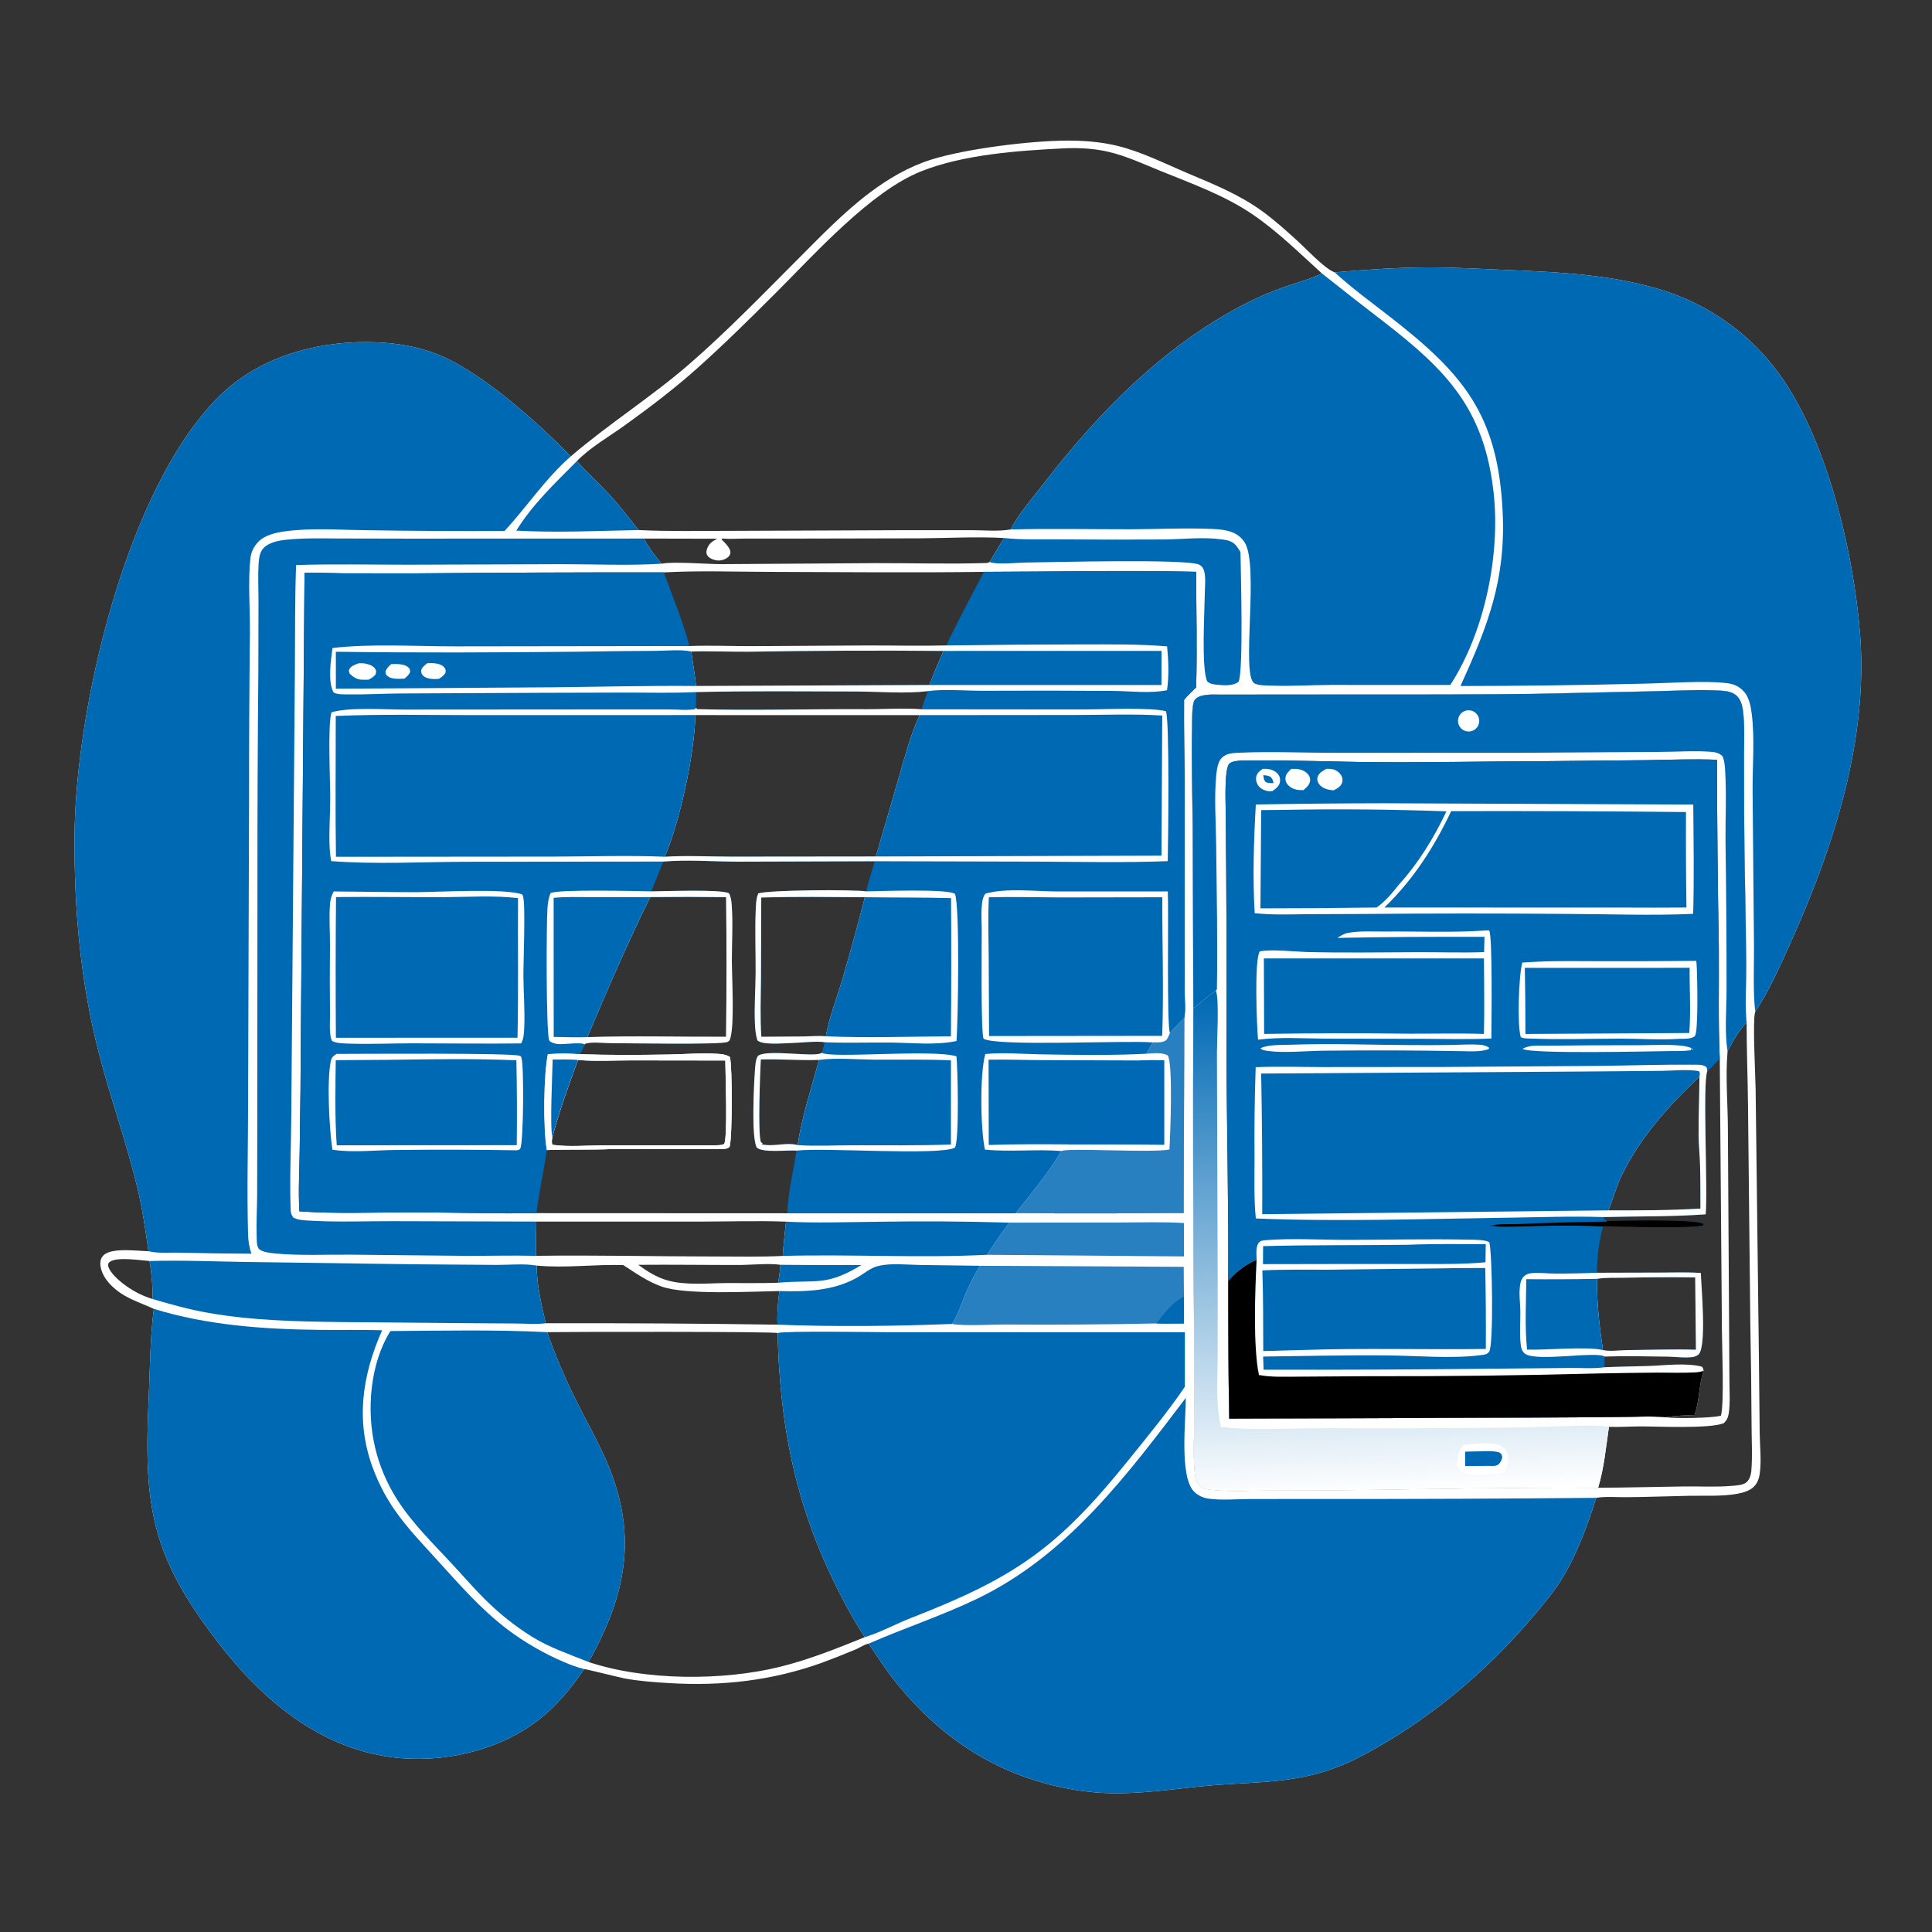 <?xml version="1.0" encoding="utf-8" ?>
<svg xmlns="http://www.w3.org/2000/svg" xmlns:xlink="http://www.w3.org/1999/xlink" width="1024" height="1024">
	<rect width="100%" height="100%" fill="#333333" stroke="none"/>
	<path fill="white" d="M302.575 241.859C322.689 224.591 345.177 210.455 365.251 193.045C385.361 175.605 403.99 156.297 422.79 137.47C434.927 125.315 447.022 112.661 460.762 102.285C470.705 94.776 481.547 88.394 493.479 84.63C511.791 78.853 545.952 74.61 565.259 74.525C574.158 74.485 583.238 75.147 591.911 77.222C604.961 80.346 617.498 86.774 629.844 91.973C643.507 97.726 656.997 103.203 669.075 111.993C675.529 116.69 681.609 122.146 687.507 127.515C692.387 131.958 701.132 141.416 706.57 143.991C706.844 144.121 707.124 144.237 707.4 144.361C723.901 142.934 740.384 141.755 756.959 141.72C770.886 141.691 784.824 142.525 798.736 143.091C827.093 144.244 856.763 145.657 883.884 154.719Q886.583 155.633 889.236 156.672Q891.889 157.711 894.491 158.873Q897.092 160.035 899.637 161.318Q902.181 162.601 904.662 164.001Q907.144 165.402 909.557 166.917Q911.97 168.432 914.31 170.059Q916.649 171.685 918.91 173.42Q921.171 175.154 923.348 176.992Q927.076 180.149 930.537 183.597Q933.998 187.044 937.17 190.759Q940.341 194.474 943.203 198.433Q946.065 202.391 948.599 206.568C970.234 241.696 982.479 294.631 985.814 335.375C990.441 391.898 971.828 449.269 948.805 500.188C943.876 511.089 937.072 526.392 930.371 536.083C930.302 536.317 930.229 536.55 930.165 536.787C928.9 541.509 930.411 570.211 930.521 577.461L932.241 718.376L932.673 759.671C932.767 766.709 933.672 774.223 932.681 781.189C932.217 784.45 930.9 787.43 928.015 789.226C925.171 790.996 921.542 791.711 918.249 792.131C910.585 793.109 902.635 792.664 894.921 792.808C883.882 793.014 872.887 793.469 861.836 793.541C856.75 793.573 851.03 793.065 846.023 793.886C841.265 808.936 835.88 823.774 827.536 837.269C823.277 844.158 817.886 850.449 812.675 856.632C787.295 886.747 755.709 912.998 720.696 931.215C711.129 936.192 701.654 939.524 691.086 941.71C675.103 945.017 658.891 944.879 642.703 946.246C623.269 947.887 603.846 951.332 584.289 950.282C572.237 949.635 559.612 947.141 548.093 943.485C516.947 933.599 492.111 914.206 472.364 888.49C468.09 882.924 464.427 876.903 460.372 871.176C460.23 871.202 460.085 871.218 459.945 871.254C457.826 871.795 455.515 873.384 453.457 874.259Q444.51 878.025 435.401 881.379C409.165 890.753 382.869 893.718 355.17 892.107C347.194 891.644 339.039 891.059 331.177 889.637C328.366 889.128 310.281 884.519 309.61 884.64C302.738 894.754 295.11 904.07 285.411 911.614C264.226 928.092 234.179 934.753 207.807 931.374C169.2 926.427 139.074 900.89 116.024 871.097C79.794 824.268 76.156 798.252 78.828 740.562C79.548 725.012 79.544 709.173 81.529 693.723C73.297 689.908 65.945 688.103 59.219 681.555C56.032 678.453 53.088 674.019 53.172 669.397C53.202 667.742 53.845 666.224 55.098 665.124C59.584 661.187 72.727 663.04 78.694 663.167C77.116 651.925 75.503 640.72 72.854 629.671C67.113 605.725 58.706 582.52 52.544 558.688C42.708 520.647 39.315 482.894 39.495 443.703C39.805 376.245 66.908 258.465 116.423 209.794C136.969 189.598 166.492 181.095 194.791 181.304C206.975 181.394 219.105 182.998 230.557 187.302C254.55 196.318 284.379 223.43 302.575 241.859ZM161.405 303.659L159.468 546.461Q159.37 577.735 158.846 609.005C158.714 619.991 158.055 631.058 158.666 642.032C178.223 643.44 198.385 642.548 218.031 642.569C240.138 642.593 262.228 643.359 284.336 643.002L417.246 643.059L538.326 643.011Q582.864 643.245 627.402 642.936L627.651 539.575C628.509 535.604 627.927 530.231 627.914 526.138L627.871 499.339L627.917 420.176C627.845 403.745 627.447 387.344 627.588 370.908C629.492 368.571 631.841 366.445 633.969 364.3C634.595 343.942 634.018 323.442 633.972 303.066C596.574 302.163 558.953 303.03 521.534 303.089C483.71 303.618 445.771 303.2 407.929 303.107C389.322 303.062 370.419 302.368 351.855 303.379Q285.147 303.295 218.441 303.911L181.917 303.862C175.091 303.798 168.224 303.427 161.405 303.659ZM290.342 558.711Q298.895 558.02 307.445 558.756C323.025 559.279 338.829 559.191 354.419 558.915C363.025 558.762 371.73 557.985 380.333 558.551C382.487 558.693 385.083 558.959 386.884 560.247C388.232 565.977 388.175 602.7 386.727 607.79C385.406 609.101 383.723 608.987 381.905 608.988Q381.263 608.988 380.621 608.976Q352.597 608.839 324.572 609.012C312.969 609.557 301.394 609.103 289.809 609.545C287.764 598.038 288.097 569.737 290.342 558.711ZM338.467 280.943C354.437 281.727 370.557 281.372 386.545 281.365L474.644 281.025L514.857 281.001C521.461 281.011 529.141 281.774 535.64 280.633C540.246 271.852 547.37 263.812 553.425 255.985C582.22 218.759 615.763 184.433 657.732 162.186Q668.981 156.212 681.004 152.007C687.281 149.83 693.913 148.105 699.912 145.258L700.624 144.914C688.895 134.26 677.252 122.775 664.162 113.816C649.193 103.572 631.773 97.357 615.069 90.589C605.953 86.895 597.159 82.739 587.528 80.474C579.864 78.671 571.631 78.256 563.785 78.639C539.784 79.812 510.475 81.882 488.132 90.844C461.451 101.548 432.31 134.135 411.653 154.779C397.979 168.444 384.155 182.132 369.742 195.022C357.549 205.929 344.146 216.112 330.849 225.653C322.714 231.49 312.729 237.198 305.747 244.399C311.264 250.543 317.399 256.059 322.982 262.126C328.46 268.077 333.454 274.596 338.467 280.943ZM847.027 788.541C862.265 788.486 877.502 788.036 892.739 787.843C901.048 787.737 909.53 788.254 917.802 787.547C920.207 787.341 924.074 787.225 925.854 785.468C927.284 784.057 928.016 781.965 928.196 780.006C928.912 772.2 928.394 763.802 928.371 755.94Q928.237 728.968 927.711 702L926.492 586.505C926.35 571.654 925.736 556.804 925.749 541.954C924.777 536.085 925.571 518.97 925.529 511.903C925.367 484.936 924.516 457.989 924.422 431.013L924.384 399.81C924.401 393.015 924.72 386.056 924.099 379.29C923.776 375.772 923.317 371.701 920.76 369.054C918.659 366.88 915.518 366.276 912.63 366.089C900.901 365.326 888.879 366.129 877.126 366.369L812.221 367.778Q771.513 368.173 730.802 368.082L646.61 368.15C642.947 368.119 635.52 367.62 633.144 371.08C631.592 373.34 631.846 383.308 631.782 386.467C631.419 404.27 632.022 422.14 632.149 439.951L632.497 534.292Q632.096 620.674 632.899 707.05L632.942 753.62C632.926 761.901 632.438 770.344 633.068 778.599C633.318 781.873 633.653 785.08 636.06 787.543C637.841 789.364 640.598 789.432 643.015 789.686C652.567 790.692 662.693 790.01 672.311 789.958Q696.051 790.013 719.789 789.716C762.148 789.161 804.674 788.22 847.027 788.541ZM311.836 880.849C341.624 890.872 383.206 890.968 413.65 883.388C429.063 879.55 443.678 873.661 458.371 867.727C451.333 857.002 445.363 845.541 439.916 833.94C420.45 792.486 413.236 752.096 412.159 706.546C410.587 705.7 301.706 705.868 289.976 706.068Q296.544 724.664 305.35 742.31C310.546 752.755 316.419 762.946 321.103 773.63C335.48 806.423 334.161 835.028 319.008 867.222C316.84 871.83 314.542 876.538 311.836 880.849ZM416.59 647.497C401.67 646.955 386.563 647.456 371.619 647.469L284.272 647.464Q284.047 656.541 284.042 665.621C315.518 665.158 347.04 665.97 378.524 665.958C390.604 665.953 402.821 666.266 414.883 665.674C415.203 659.625 416.002 653.529 416.59 647.497ZM341.234 285.448C344.02 290.308 346.998 294.62 350.766 298.773C356.988 297.511 374.75 299.021 382.32 299.011L464.413 298.469C483.734 298.445 503.202 299.019 522.499 298.423C523.32 298.398 523.775 298.287 524.488 297.89L532.134 285.148C517.535 284.373 502.596 285.186 487.957 285.32L417.331 285.472L394.375 285.457C390.575 285.465 386.507 285.801 382.735 285.426L382.402 285.838C384.019 287.557 387.532 290.631 387.104 293.26C386.913 294.43 386.072 295.281 385.088 295.868C382.797 297.233 380.555 297.409 378.063 296.563C376.763 296.122 375.424 295.396 374.762 294.135C374.075 292.826 374.54 291.177 375.152 289.928C376.241 287.706 378.05 286.606 380.189 285.535L341.234 285.448ZM412.406 679.884C413.012 676.7 413.411 673.611 413.636 670.378C407.593 669.46 398.105 670.46 391.656 670.469C373.871 670.493 356.071 670.222 338.289 670.382C343.149 673.93 348.049 677.022 353.892 678.671C363.517 681.387 375.407 680.089 385.339 680.046C394.337 680.007 403.417 680.209 412.406 679.884ZM379.591 607.016C381.14 606.967 382.492 607.027 383.895 606.27C385.705 601.723 384.498 569.58 384.426 562.086L334.852 562.021C325.499 562.02 315.646 562.632 306.348 561.797C301.299 575.328 296.563 588.664 292.779 602.616C292.566 604.07 292.197 605.394 292.854 606.779C301.502 608.039 312.203 606.994 321.071 607.063L379.591 607.016ZM330.346 670.513C315.102 670.045 299.743 672.237 284.449 670.784C284.519 681.289 286.892 691.195 289.274 701.357Q350.679 701.185 412.078 702.103C411.815 696.319 412.339 690.028 413.068 684.283C397.755 684.528 363.835 686.448 350.872 681.964C343.439 679.394 336.887 674.767 330.346 670.513ZM80.904 688.52C81.014 681.827 80.337 674.958 79.267 668.362C74.618 668.037 61.636 665.922 58.011 668.943C57.404 669.449 57.432 669.809 57.23 670.519C57.883 674.571 63.552 679.196 66.799 681.518Q68.403 682.676 70.097 683.699Q71.791 684.721 73.563 685.601Q75.335 686.481 77.173 687.212Q79.012 687.943 80.904 688.52Z"/>
	<path fill="#0069B4" d="M78.694 663.167C77.116 651.925 75.503 640.72 72.854 629.671C67.113 605.725 58.706 582.52 52.544 558.688C42.708 520.647 39.315 482.894 39.495 443.703C39.805 376.245 66.908 258.465 116.423 209.794C136.969 189.598 166.492 181.095 194.791 181.304C206.975 181.394 219.105 182.998 230.557 187.302C254.55 196.318 284.379 223.43 302.575 241.859C289.044 253.651 279.485 268.381 267.408 281.426Q230.474 281.619 193.544 281.006C179.481 280.869 165.02 279.717 151.044 281.62C146.41 282.252 140.529 283.546 137.152 286.942C134.425 289.683 133.122 292.441 132.692 296.268C131.396 307.806 132.553 323.032 132.463 334.922Q131.969 380.912 131.993 426.902L131.499 584.484C131.484 607.605 130.828 630.926 131.486 654.028C131.591 657.743 132.022 660.959 133.279 664.478Q114.064 664.409 94.855 663.934C89.914 663.822 83.411 664.395 78.694 663.167Z"/>
	<path fill="#0069B4" d="M707.4 144.361C723.901 142.934 740.384 141.755 756.959 141.72C770.886 141.691 784.824 142.525 798.736 143.091C827.093 144.244 856.763 145.657 883.884 154.719Q886.583 155.633 889.236 156.672Q891.889 157.711 894.491 158.873Q897.092 160.035 899.637 161.318Q902.181 162.601 904.662 164.001Q907.144 165.402 909.557 166.917Q911.97 168.432 914.31 170.059Q916.649 171.685 918.91 173.42Q921.171 175.154 923.348 176.992Q927.076 180.149 930.537 183.597Q933.998 187.044 937.17 190.759Q940.341 194.474 943.203 198.433Q946.065 202.391 948.599 206.568C970.234 241.696 982.479 294.631 985.814 335.375C990.441 391.898 971.828 449.269 948.805 500.188C943.876 511.089 937.072 526.392 930.371 536.083C929.028 527.381 929.734 511.101 929.646 501.746L928.909 419.089C928.837 405.69 930.116 391.446 928.438 378.178C927.927 374.137 926.991 369.304 924.088 366.288C921.764 363.875 919.166 362.585 915.861 362.153C903.73 360.566 883.296 362.16 870.298 362.371Q822.201 363.557 774.09 363.597C788.482 331.89 798.101 307.518 796.454 271.688C794.067 219.773 775.584 198.095 736.32 167.591C726.571 160.017 716.519 152.694 707.4 144.361Z"/>
	<path fill="#0069B4" d="M460.372 871.176C479.329 862.893 499.092 856.394 517.731 847.449C565.633 824.461 597.111 782.186 628.475 740.942C628.599 752.132 624.952 782.37 632.8 790.517C634.869 792.666 637.851 793.976 640.781 794.352C647.799 795.253 655.346 794.559 662.435 794.516L700.38 794.479Q773.204 794.565 846.023 793.886C841.265 808.936 835.88 823.774 827.536 837.269C823.277 844.158 817.886 850.449 812.675 856.632C787.295 886.747 755.709 912.998 720.696 931.215C711.129 936.192 701.654 939.524 691.086 941.71C675.103 945.017 658.891 944.879 642.703 946.246C623.269 947.887 603.846 951.332 584.289 950.282C572.237 949.635 559.612 947.141 548.093 943.485C516.947 933.599 492.111 914.206 472.364 888.49C468.09 882.924 464.427 876.903 460.372 871.176Z"/>
	<path fill="#0069B4" d="M81.529 693.723C109.82 702.436 139.547 704.507 169.001 704.861C180.172 704.995 191.373 704.71 202.537 705.063C191.736 729.464 188.248 753.961 198.104 779.355Q200.268 784.978 203.088 790.303Q205.909 795.628 209.345 800.577C215.849 809.901 223.822 818.166 231.452 826.565C243.295 839.6 254.781 852.83 268.86 863.552Q272.358 866.183 276.01 868.596Q279.662 871.009 283.454 873.195Q287.246 875.382 291.163 877.334Q295.081 879.286 299.11 880.997C302.548 882.485 305.977 883.725 309.61 884.64C302.738 894.754 295.11 904.07 285.411 911.614C264.226 928.092 234.179 934.753 207.807 931.374C169.2 926.427 139.074 900.89 116.024 871.097C79.794 824.268 76.156 798.252 78.828 740.562C79.548 725.012 79.544 709.173 81.529 693.723Z"/>
	<path fill="#0069B4" d="M521.534 303.089C558.953 303.03 596.574 302.163 633.972 303.066C634.018 323.442 634.595 343.942 633.969 364.3C631.841 366.445 629.492 368.571 627.588 370.908C627.447 387.344 627.845 403.745 627.917 420.176L627.871 499.339L627.914 526.138C627.927 530.231 628.509 535.604 627.651 539.575L627.402 642.936Q582.864 643.245 538.326 643.011L417.246 643.059C417.665 631.994 420.508 620.798 422.146 609.843C417.446 609.442 404.292 611.199 401.1 608.205C398.131 603.012 399.613 574.565 400.133 567.276C400.263 565.447 400.471 560.373 402.122 559.386C407.638 556.093 432.453 560.672 435.561 557.996L437.139 552.42C433.162 551.612 423.107 552.809 418.381 552.883C414.598 552.942 404.101 553.983 401.439 551.407C400.544 548.589 400.273 545.632 400.131 542.689C399.699 533.707 400.44 524.575 400.495 515.577C400.563 504.454 400.069 493.28 400.558 482.166C400.666 479.718 400.736 476.422 401.667 474.172C401.72 474.042 401.793 473.921 401.857 473.795L401.746 473.601C406.716 471.584 453.219 471.445 459.087 472.448C460.321 467.101 462.1 461.759 463.628 456.482L390.676 456.7C377.808 456.647 364.358 455.553 351.563 456.653L345.223 472.443C352.185 472.426 382.564 471.196 386.399 473.49C387.427 475.429 387.666 477.443 387.822 479.608C388.525 489.324 387.89 499.388 387.894 509.142C387.898 518.61 389.345 542.081 387.142 550.1C386.803 551.33 386.642 551.749 385.449 552.28C382.024 553.803 331.862 552.897 323.293 552.89C319.877 552.887 313.096 552.054 310.143 553.253L310.01 553.568C309.209 555.291 308.482 557.162 307.445 558.756Q298.895 558.02 290.342 558.711C288.097 569.737 287.764 598.038 289.809 609.545C288.256 620.727 285.671 631.791 284.336 643.002C262.228 643.359 240.138 642.593 218.031 642.569C198.385 642.548 178.223 643.44 158.666 642.032C158.055 631.058 158.714 619.991 158.846 609.005Q159.37 577.735 159.468 546.461L161.405 303.659C168.224 303.427 175.091 303.798 181.917 303.862L218.441 303.911Q285.147 303.295 351.855 303.379C356.573 316.421 361.872 328.956 365.408 342.412C376.519 342.036 387.756 342.483 398.884 342.47L460.344 342.121C474.078 342.097 487.859 342.443 501.586 342.104C507.784 328.882 514.711 315.995 521.534 303.089ZM368.789 375.084L369.503 375.873C399.344 376.661 429.366 375.717 459.232 375.893C468.783 375.95 478.947 375.145 488.416 375.948L573.619 376.025C583.676 376.023 610.261 374.802 617.94 376.979C619.973 380.27 619.157 448.247 618.925 456.432C596.347 457.299 573.832 456.822 551.25 456.687L463.628 456.482C462.1 461.759 460.321 467.101 459.087 472.448C453.219 471.445 406.716 471.584 401.746 473.601L401.857 473.795C401.793 473.921 401.72 474.042 401.667 474.172C400.736 476.422 400.666 479.718 400.558 482.166C400.069 493.28 400.563 504.454 400.495 515.577C400.44 524.575 399.699 533.707 400.131 542.689C400.273 545.632 400.544 548.589 401.439 551.407C404.101 553.983 414.598 552.942 418.381 552.883C423.107 552.809 433.162 551.612 437.139 552.42L435.561 557.996C432.453 560.672 407.638 556.093 402.122 559.386C400.471 560.373 400.263 565.447 400.133 567.276C399.613 574.565 398.131 603.012 401.1 608.205C404.292 611.199 417.446 609.442 422.146 609.843C420.508 620.798 417.665 631.994 417.246 643.059L538.326 643.011Q582.864 643.245 627.402 642.936L627.651 539.575C628.509 535.604 627.927 530.231 627.914 526.138L627.871 499.339L627.917 420.176C627.845 403.745 627.447 387.344 627.588 370.908C629.492 368.571 631.841 366.445 633.969 364.3C634.595 343.942 634.018 323.442 633.972 303.066C596.574 302.163 558.953 303.03 521.534 303.089C514.711 315.995 507.784 328.882 501.586 342.104Q537.518 341.593 573.454 341.547C588.427 341.558 603.663 341.335 618.595 342.581C619.363 350.343 619.615 358.075 618.561 365.827C609.706 367.681 599.104 366.275 590.009 366.2Q555.382 365.954 520.755 366.133C512.486 366.152 499.791 365.135 491.979 366.297C479.357 367.818 466.235 366.53 453.541 366.507C425.357 366.455 397.107 366.146 368.933 366.821C368.92 369.549 369.042 372.373 368.789 375.084ZM352.337 454.096C363.938 453.356 376.061 454.035 387.708 454.032L464.253 453.953L476.641 411.249C479.757 400.554 482.715 389.122 487.464 379.03L368.577 379C368.02 399.977 360.484 435.055 352.337 454.096ZM492.619 363.058C494.859 356.939 497.515 350.985 500.098 345.006Q448.47 344.552 396.848 345.426C386.701 345.499 376.504 345.006 366.366 345.304C367.249 351.386 368.26 357.484 368.946 363.59L492.619 363.058ZM311.342 549.699C335.84 548.897 360.3 549.604 384.802 549.495Q385.307 512.506 384.834 475.516Q364.72 475.268 344.606 475.481C332.644 499.875 321.856 524.651 311.342 549.699Z"/>
	<path fill="#0069B4" d="M521.534 303.089C558.953 303.03 596.574 302.163 633.972 303.066C634.018 323.442 634.595 343.942 633.969 364.3C631.841 366.445 629.492 368.571 627.588 370.908C627.447 387.344 627.845 403.745 627.917 420.176L627.871 499.339L627.914 526.138C627.927 530.231 628.509 535.604 627.651 539.575L627.402 642.936Q582.864 643.245 538.326 643.011L417.246 643.059C417.665 631.994 420.508 620.798 422.146 609.843C417.446 609.442 404.292 611.199 401.1 608.205C398.131 603.012 399.613 574.565 400.133 567.276C400.263 565.447 400.471 560.373 402.122 559.386C407.638 556.093 432.453 560.672 435.561 557.996L437.139 552.42C433.162 551.612 423.107 552.809 418.381 552.883C414.598 552.942 404.101 553.983 401.439 551.407C400.544 548.589 400.273 545.632 400.131 542.689C399.699 533.707 400.44 524.575 400.495 515.577C400.563 504.454 400.069 493.28 400.558 482.166C400.666 479.718 400.736 476.422 401.667 474.172C401.72 474.042 401.793 473.921 401.857 473.795L401.746 473.601C406.716 471.584 453.219 471.445 459.087 472.448C460.321 467.101 462.1 461.759 463.628 456.482L551.25 456.687C573.832 456.822 596.347 457.299 618.925 456.432C619.157 448.247 619.973 380.27 617.94 376.979C610.261 374.802 583.676 376.023 573.619 376.025L488.416 375.948C489.488 372.695 490.45 369.371 491.979 366.297C499.791 365.135 512.486 366.152 520.755 366.133Q555.382 365.954 590.009 366.2C599.104 366.275 609.706 367.681 618.561 365.827C619.615 358.075 619.363 350.343 618.595 342.581C603.663 341.335 588.427 341.558 573.454 341.547Q537.518 341.593 501.586 342.104C507.784 328.882 514.711 315.995 521.534 303.089ZM403.526 549.506L425.643 549.355C429.579 549.298 433.8 548.888 437.711 549.262C439.563 539.047 443.467 529.156 446.436 519.224Q452.792 497.49 458.409 475.554C440.106 475.454 421.778 475.168 403.48 475.718L403.329 518.521C403.244 528.816 402.83 539.229 403.526 549.506ZM422.777 606.937C425.021 591.779 430.129 576.559 434.122 561.766C423.829 562.156 413.554 561.209 403.247 561.532C402.904 567.827 401.572 601.292 403.315 605.422L404.211 605.907L403.745 606.496C409.905 608.011 416.694 605.23 422.777 606.937Z"/>
	<path fill="white" d="M459.087 472.448C465.825 472.363 502.495 470.95 506.164 473.807C508.787 480.562 507.773 541.499 506.971 551.768C495.551 554.13 483.324 552.663 471.732 552.573C460.237 552.484 448.616 552.864 437.139 552.42C433.162 551.612 423.107 552.809 418.381 552.883C414.598 552.942 404.101 553.983 401.439 551.407C400.544 548.589 400.273 545.632 400.131 542.689C399.699 533.707 400.44 524.575 400.495 515.577C400.563 504.454 400.069 493.28 400.558 482.166C400.666 479.718 400.736 476.422 401.667 474.172C401.72 474.042 401.793 473.921 401.857 473.795L401.746 473.601C406.716 471.584 453.219 471.445 459.087 472.448ZM403.526 549.506L425.643 549.355C429.579 549.298 433.8 548.888 437.711 549.262C439.563 539.047 443.467 529.156 446.436 519.224Q452.792 497.49 458.409 475.554C440.106 475.454 421.778 475.168 403.48 475.718L403.329 518.521C403.244 528.816 402.83 539.229 403.526 549.506Z"/>
	<path fill="#0069B4" d="M458.409 475.554C473.638 475.767 488.838 475.623 504.067 476.02Q504.339 512.647 504.003 549.274C481.997 549.387 459.674 550.204 437.711 549.262C439.563 539.047 443.467 529.156 446.436 519.224Q452.792 497.49 458.409 475.554Z"/>
	<path fill="white" d="M627.651 539.575L627.402 642.936Q582.864 643.245 538.326 643.011C546.719 632.366 555.63 621.723 562.585 610.061C549.135 608.989 535.499 610.654 522.035 609.319C519.69 598.457 519.263 569.258 522.235 558.653C531.625 557.725 541.553 558.64 550.999 558.807C569.802 559.138 588.814 559.462 607.592 558.512L611.003 552.494C612.626 552.431 614.693 552.549 616.258 552.149C617.619 551.801 618.393 551.181 619.016 549.92C619.164 549.62 619.276 549.303 619.411 548.997L620.081 547.505C622.405 544.706 625.094 542.165 627.651 539.575Z"/>
	<path fill="#0069B4" fill-opacity="0.843" d="M627.651 539.575L627.402 642.936Q582.864 643.245 538.326 643.011C546.719 632.366 555.63 621.723 562.585 610.061C566.237 608.243 609.446 611.149 619.828 609.279C620.289 601.552 621.781 563.712 618.948 559.406C615.604 557.578 611.261 558.333 607.592 558.512L611.003 552.494C612.626 552.431 614.693 552.549 616.258 552.149C617.619 551.801 618.393 551.181 619.016 549.92C619.164 549.62 619.276 549.303 619.411 548.997L620.081 547.505C622.405 544.706 625.094 542.165 627.651 539.575Z"/>
	<path fill="#0069B4" d="M523.966 561.666C533.491 561.466 543.059 561.855 552.589 561.89L604.064 562.07C608.39 561.876 612.679 561.886 617.008 561.967L617.018 606.713Q591.606 606.47 566.192 606.54C552.178 606.463 538.052 606.356 524.05 606.86L523.966 561.666Z"/>
	<path fill="#0069B4" fill-opacity="0.843" d="M604.064 562.07C608.39 561.876 612.679 561.886 617.008 561.967L617.018 606.713Q591.606 606.47 566.192 606.54C569.665 601.256 574.44 596.637 578.557 591.833L604.064 562.07Z"/>
	<path fill="white" d="M611.003 552.494C595.774 551.344 529.079 554.754 521.34 550.585C519.794 547.607 520.362 498.938 520.34 492.128C520.326 487.91 519.372 476.608 522.367 473.599C533.528 470.558 548.577 472.453 560.273 472.492L618.959 472.474C619.466 482.716 618.333 543.378 620.081 547.505L619.411 548.997C619.276 549.303 619.164 549.62 619.016 549.92C618.393 551.181 617.619 551.801 616.258 552.149C614.693 552.549 612.626 552.431 611.003 552.494Z"/>
	<path fill="#0069B4" d="M524.12 475.571C536.896 475.258 549.669 475.618 562.446 475.663L616.05 475.57C615.958 500.018 616.869 524.597 615.987 549.02L524.222 549.116L524.028 507.417C523.958 496.784 523.577 486.198 524.12 475.571Z"/>
	<path fill="white" d="M422.146 609.843C417.446 609.442 404.292 611.199 401.1 608.205C398.131 603.012 399.613 574.565 400.133 567.276C400.263 565.447 400.471 560.373 402.122 559.386C407.638 556.093 432.453 560.672 435.561 557.996C440.761 561.152 493.435 555.976 506.954 559.853C507.596 565.553 508.489 604.996 506.104 608.301C497.44 612.627 437.306 608.117 422.146 609.843ZM422.777 606.937C425.021 591.779 430.129 576.559 434.122 561.766C423.829 562.156 413.554 561.209 403.247 561.532C402.904 567.827 401.572 601.292 403.315 605.422L404.211 605.907L403.745 606.496C409.905 608.011 416.694 605.23 422.777 606.937Z"/>
	<path fill="#0069B4" d="M434.122 561.766C443.472 560.555 453.881 561.559 463.366 561.642C476.929 561.76 490.465 561.359 504.02 562.022L504.003 606.619C486.723 607.219 469.428 607.022 452.14 607.017C442.472 607.014 432.403 607.593 422.777 606.937C425.021 591.779 430.129 576.559 434.122 561.766Z"/>
	<path fill="white" d="M175.567 456.415C174.954 453.302 174.718 450.161 174.633 446.994C174.422 439.108 175.009 431.19 175.032 423.298C175.058 414.584 173.617 384.052 175.691 377.557C184.953 374.704 204.009 376.1 214.241 376.088L324.887 376.013L354.737 376.013C359.101 376.014 364.258 376.616 368.494 375.851L368.789 375.084L369.503 375.873C399.344 376.661 429.366 375.717 459.232 375.893C468.783 375.95 478.947 375.145 488.416 375.948L573.619 376.025C583.676 376.023 610.261 374.802 617.94 376.979C619.973 380.27 619.157 448.247 618.925 456.432C596.347 457.299 573.832 456.822 551.25 456.687L463.628 456.482L390.676 456.7C377.808 456.647 364.358 455.553 351.563 456.653L246.549 456.747C223.073 456.865 198.958 458.19 175.567 456.415ZM352.337 454.096C363.938 453.356 376.061 454.035 387.708 454.032L464.253 453.953L476.641 411.249C479.757 400.554 482.715 389.122 487.464 379.03L368.577 379C368.02 399.977 360.484 435.055 352.337 454.096Z"/>
	<path fill="#0069B4" d="M177.949 379.478C202.102 378.442 226.34 379.019 250.512 379.027L368.577 379C368.02 399.977 360.484 435.055 352.337 454.096C332.722 453.255 312.767 453.991 293.127 454.021L178.063 454.123C177.682 429.26 177.981 404.346 177.949 379.478Z"/>
	<path fill="#0069B4" d="M487.464 379.03L570.076 378.958C585.305 378.948 600.821 378.299 616.014 379.248L615.607 453.51L464.253 453.953L476.641 411.249C479.757 400.554 482.715 389.122 487.464 379.03Z"/>
	<path fill="white" d="M501.586 342.104Q537.518 341.593 573.454 341.547C588.427 341.558 603.663 341.335 618.595 342.581C619.363 350.343 619.615 358.075 618.561 365.827C609.706 367.681 599.104 366.275 590.009 366.2Q555.382 365.954 520.755 366.133C512.486 366.152 499.791 365.135 491.979 366.297C479.357 367.818 466.235 366.53 453.541 366.507C425.357 366.455 397.107 366.146 368.933 366.821C356.9 367.386 344.818 367.112 332.776 367.075L287.486 367.199L212.383 367.554C203.168 367.61 193.902 368.173 184.701 368.041C182.484 368.01 178.617 368.215 176.793 366.999C173.634 361.383 175.393 349.761 176.249 343.451C196.983 341.045 220.285 342.61 241.317 342.582L365.408 342.412C376.519 342.036 387.756 342.483 398.884 342.47L460.344 342.121C474.078 342.097 487.859 342.443 501.586 342.104ZM368.946 363.59L492.619 363.058C494.859 356.939 497.515 350.985 500.098 345.006Q448.47 344.552 396.848 345.426C386.701 345.499 376.504 345.006 366.366 345.304C367.249 351.386 368.26 357.484 368.946 363.59Z"/>
	<path fill="#0069B4" d="M178.007 345.442C220.684 346.042 263.563 345.843 306.246 345.418Q327.054 345.067 347.864 344.957C353.638 344.918 360.759 344.132 366.366 345.304C367.249 351.386 368.26 357.484 368.946 363.59C343.738 363.341 318.426 364.017 293.212 364.277L178.02 365.026L178.007 345.442Z"/>
	<path fill="white" d="M190.035 351.563C190.695 351.536 191.344 351.511 192.005 351.537C194.133 351.621 197.514 352.462 198.782 354.378C199.612 355.632 199.398 356.052 199.087 357.411C198.031 358.799 196.89 359.413 195.375 360.243C194.082 360.272 192.771 360.314 191.479 360.24C189.053 360.102 186.862 358.633 185.253 356.913C185.068 356.189 184.754 355.663 185.054 354.933C185.855 352.981 188.234 352.266 190.035 351.563Z"/>
	<path fill="white" d="M226.475 351.504C229.172 351.388 233.275 351.359 235.311 353.564C236.329 354.666 236.217 355.088 236.154 356.482C235.324 358.092 234.147 358.781 232.672 359.774C232.449 359.801 232.226 359.836 232.002 359.855C229.812 360.043 225.866 359.866 224.239 358.097C223.23 356.999 223.279 356.537 223.25 355.138C223.939 353.442 225.08 352.637 226.475 351.504Z"/>
	<path fill="white" d="M207.305 351.991C209.887 351.897 214.287 351.748 216.371 353.69C217.372 354.622 217.325 354.991 217.351 356.256C216.621 357.81 215.658 358.602 214.356 359.692C211.905 359.806 207.729 360.09 205.627 358.515C204.465 357.645 204.472 357.286 204.309 355.952C204.92 354.176 205.964 353.266 207.305 351.991Z"/>
	<path fill="#0069B4" d="M500.098 345.006L615.632 345L615.597 363.068L492.619 363.058C494.859 356.939 497.515 350.985 500.098 345.006Z"/>
	<path fill="white" d="M345.223 472.443C352.185 472.426 382.564 471.196 386.399 473.49C387.427 475.429 387.666 477.443 387.822 479.608C388.525 489.324 387.89 499.388 387.894 509.142C387.898 518.61 389.345 542.081 387.142 550.1C386.803 551.33 386.642 551.749 385.449 552.28C382.024 553.803 331.862 552.897 323.293 552.89C319.877 552.887 313.096 552.054 310.143 553.253L310.01 553.568C307.127 552.102 299.119 553.817 295.403 553.326C293.861 553.123 292.02 552.635 291.02 551.368C289.406 545.249 289.578 489.885 290.162 481.439C290.35 478.725 290.704 475.907 291.822 473.41C294.908 471.229 338.149 472.319 345.223 472.443ZM311.342 549.699C335.84 548.897 360.3 549.604 384.802 549.495Q385.307 512.506 384.834 475.516Q364.72 475.268 344.606 475.481C332.644 499.875 321.856 524.651 311.342 549.699Z"/>
	<path fill="#0069B4" d="M293.443 475.879C299.828 475.225 306.424 475.501 312.842 475.493L344.606 475.481C332.644 499.875 321.856 524.651 311.342 549.699C305.419 549.923 299.405 549.66 293.475 549.589L293.443 475.879Z"/>
	<path fill="white" d="M176.886 472.481C191.405 472.585 205.925 472.891 220.444 472.872C232.388 472.855 267.444 470.72 276.762 474.06C277.038 474.562 277.083 474.593 277.266 475.236C278.617 479.995 277.372 509.868 277.419 517.292C277.476 526.388 278.287 535.695 277.858 544.763C277.722 547.65 277.625 550.438 276.239 553.032C256.979 553.267 237.68 552.982 218.416 552.98C207.372 552.979 196.182 553.526 185.156 553.138C182.656 553.05 178.601 553.032 176.364 551.927C175.73 551.614 175.609 550.881 175.447 550.24C174.468 546.363 174.962 541.322 174.906 537.266Q174.704 519.003 174.897 500.74C174.922 493.534 174.323 486.08 174.94 478.922C175.154 476.437 175.701 474.668 176.886 472.481Z"/>
	<path fill="#0069B4" d="M178.096 475.467C197.134 475.243 216.157 475.567 235.192 475.505C248.146 475.463 261.687 474.498 274.562 476.026C274.419 500.698 274.82 525.33 274.296 550.004L178.028 550.035Q177.761 512.75 178.096 475.467Z"/>
	<path fill="white" d="M178.344 558.597C189.391 558.585 272.126 557.98 275.488 559.605C276.24 559.968 276.065 559.796 276.363 560.6C277.806 564.485 277.477 605.434 275.785 608.651C275.341 609.495 274.977 609.39 274.125 609.686Q241.833 609.143 209.539 609.524C198.544 609.604 187.065 611.042 176.177 609.358C174.52 598.418 173.168 572.988 175.301 562.558C175.73 560.456 176.592 559.729 178.344 558.597Z"/>
	<path fill="#0069B4" d="M205.281 561.74C228.048 561.419 250.943 561.002 273.694 561.973Q274.178 584.474 273.89 606.979L247.25 606.988L178.471 607.03C177.444 591.986 177.779 576.979 177.951 561.912L205.281 561.74Z"/>
	<path fill="white" d="M632.497 534.292L632.149 439.951C632.022 422.14 631.419 404.27 631.782 386.467C631.846 383.308 631.592 373.34 633.144 371.08C635.52 367.62 642.947 368.119 646.61 368.15L730.802 368.082Q771.513 368.173 812.221 367.778L877.126 366.369C888.879 366.129 900.901 365.326 912.63 366.089C915.518 366.276 918.659 366.88 920.76 369.054C923.317 371.701 923.776 375.772 924.099 379.29C924.72 386.056 924.401 393.015 924.384 399.81L924.422 431.013C924.516 457.989 925.367 484.936 925.529 511.903C925.571 518.97 924.777 536.085 925.749 541.954C921.404 546.387 918.615 551.72 915.656 557.114L915.613 557.576C914.476 571.124 915.81 585.329 915.823 598.955L916.483 706.892L916.631 732.489C916.672 737.954 917.076 743.817 916.257 749.219C915.935 751.342 915.177 752.828 913.663 754.322C906.142 757.366 878.497 755.996 869.457 756.024C863.916 756.041 858.297 756.444 852.773 756.27C851.236 766.742 850.145 778.456 847.027 788.541C804.674 788.22 762.148 789.161 719.789 789.716Q696.051 790.013 672.311 789.958C662.693 790.01 652.567 790.692 643.015 789.686C640.598 789.432 637.841 789.364 636.06 787.543C633.653 785.08 633.318 781.873 633.068 778.599C632.438 770.344 632.926 761.901 632.942 753.62L632.899 707.05Q632.096 620.672 632.497 534.292ZM651.496 751.945L809.997 751.368L857.513 751.097C865.847 751.042 874.743 750.402 883.006 751.176C887.532 751.963 907.839 751.651 912.129 750.317C913.952 744.006 912.678 713.433 912.652 705.129L911.51 561.106C910.608 541.328 911.192 521.506 911.012 501.713Q910.115 452.207 910.031 402.694C897.626 402.163 885.158 402.71 872.744 402.9L815.819 403.468C787.282 403.531 758.709 404.155 730.181 403.968C707.799 403.822 685.255 402.807 662.895 403.105C659.963 403.144 653.961 402.767 651.655 404.688C648.884 406.995 649.585 425.627 649.666 429.922Q650.277 495.409 650.078 560.898C650.238 600.228 651.243 639.625 650.959 678.95Q650.884 715.45 651.496 751.945Z"/>
	<path fill="#0069B4" d="M632.497 534.292L632.149 439.951C632.022 422.14 631.419 404.27 631.782 386.467C631.846 383.308 631.592 373.34 633.144 371.08C635.52 367.62 642.947 368.119 646.61 368.15L730.802 368.082Q771.513 368.173 812.221 367.778L877.126 366.369C888.879 366.129 900.901 365.326 912.63 366.089C915.518 366.276 918.659 366.88 920.76 369.054C923.317 371.701 923.776 375.772 924.099 379.29C924.72 386.056 924.401 393.015 924.384 399.81L924.422 431.013C924.516 457.989 925.367 484.936 925.529 511.903C925.571 518.97 924.777 536.085 925.749 541.954C921.404 546.387 918.615 551.72 915.656 557.114C913.971 546.935 915.108 535.123 915.1 524.763Q915.136 485.504 914.558 446.249C914.465 433.773 915.113 421.183 914.382 408.73C914.227 406.073 914.072 403.27 912.966 400.818C911.17 399.088 909.34 398.691 906.888 398.477C898.873 397.777 887.782 398.518 879.464 398.525L810.669 398.963L707.298 399.01C690.719 399.005 673.913 398.227 657.363 398.941C653.991 399.087 650.411 399.052 647.75 401.481C645.551 403.488 644.971 407.687 644.679 410.521C643.449 422.464 644.463 435.347 644.584 447.378C644.841 472.969 645.438 498.662 644.984 524.248L644.48 525.103C640.083 527.669 636.789 531.606 632.497 534.292Z"/>
	<path fill="white" d="M776.597 376.762Q776.776 376.701 776.959 376.653Q777.141 376.605 777.327 376.569Q777.512 376.533 777.7 376.509Q777.888 376.486 778.076 376.475Q778.265 376.464 778.454 376.466Q778.643 376.468 778.831 376.482Q779.02 376.497 779.207 376.524Q779.394 376.551 779.579 376.591Q779.764 376.63 779.946 376.682Q780.127 376.734 780.305 376.799Q780.483 376.863 780.656 376.939Q780.829 377.014 780.997 377.102Q781.164 377.189 781.326 377.288Q781.487 377.386 781.642 377.495Q781.796 377.604 781.943 377.723Q782.09 377.842 782.228 377.971Q782.366 378.1 782.496 378.237Q782.625 378.375 782.745 378.521Q782.865 378.667 782.975 378.821Q783.085 378.975 783.184 379.136Q783.283 379.297 783.372 379.464Q783.46 379.631 783.536 379.804Q783.613 379.976 783.678 380.154Q783.743 380.331 783.796 380.513Q783.849 380.694 783.89 380.879Q783.931 381.063 783.959 381.25Q783.987 381.437 784.003 381.625Q784.018 381.814 784.021 382.003Q784.024 382.192 784.014 382.381Q784.004 382.569 783.982 382.757Q783.959 382.945 783.924 383.13Q783.889 383.316 783.842 383.499Q783.794 383.682 783.735 383.861Q783.675 384.041 783.604 384.216Q783.532 384.391 783.449 384.56Q783.366 384.73 783.272 384.894Q783.177 385.058 783.072 385.215Q782.967 385.372 782.852 385.522Q782.736 385.671 782.611 385.813Q782.486 385.954 782.352 386.087Q782.217 386.22 782.074 386.344Q781.931 386.467 781.78 386.581Q781.629 386.694 781.471 386.798Q781.312 386.901 781.147 386.993Q780.983 387.086 780.812 387.167Q780.641 387.248 780.465 387.317Q780.289 387.387 780.109 387.444Q779.929 387.502 779.746 387.547Q779.616 387.579 779.484 387.605Q779.352 387.631 779.219 387.651Q779.086 387.67 778.953 387.683Q778.819 387.697 778.685 387.703Q778.551 387.71 778.416 387.711Q778.282 387.711 778.148 387.705Q778.014 387.699 777.88 387.687Q777.746 387.674 777.613 387.655Q777.48 387.637 777.348 387.611Q777.216 387.586 777.086 387.555Q776.955 387.524 776.826 387.486Q776.697 387.448 776.57 387.405Q776.443 387.361 776.318 387.311Q776.194 387.262 776.071 387.206Q775.949 387.15 775.83 387.089Q775.71 387.028 775.594 386.961Q775.477 386.894 775.364 386.821Q775.251 386.749 775.142 386.671Q775.032 386.593 774.927 386.51Q774.821 386.427 774.719 386.339Q774.618 386.251 774.521 386.159Q774.423 386.066 774.331 385.969Q774.238 385.872 774.15 385.77Q774.062 385.669 773.979 385.563Q773.896 385.457 773.818 385.348Q773.74 385.239 773.668 385.125Q773.595 385.012 773.528 384.896Q773.461 384.78 773.4 384.66Q773.338 384.541 773.282 384.419Q773.227 384.296 773.177 384.172Q773.127 384.047 773.083 383.92Q773.04 383.793 773.002 383.664Q772.964 383.535 772.933 383.404Q772.901 383.274 772.876 383.142Q772.851 383.01 772.832 382.877Q772.813 382.744 772.801 382.61Q772.788 382.477 772.782 382.342Q772.776 382.208 772.777 382.074Q772.777 381.94 772.784 381.805Q772.791 381.671 772.804 381.538Q772.817 381.404 772.836 381.271Q772.856 381.138 772.882 381.006Q772.908 380.875 772.94 380.744Q772.972 380.614 773.01 380.485Q773.048 380.356 773.093 380.229Q773.137 380.103 773.188 379.978Q773.238 379.854 773.294 379.732Q773.351 379.61 773.413 379.491Q773.475 379.371 773.542 379.255Q773.61 379.139 773.683 379.027Q773.756 378.914 773.835 378.805Q773.913 378.696 773.997 378.591Q774.08 378.486 774.169 378.385Q774.257 378.284 774.35 378.187Q774.443 378.09 774.541 377.998Q774.639 377.906 774.741 377.818Q774.843 377.731 774.949 377.648Q775.055 377.566 775.165 377.489Q775.275 377.412 775.388 377.34Q775.501 377.268 775.618 377.201Q775.735 377.135 775.855 377.074Q775.975 377.013 776.097 376.958Q776.22 376.903 776.345 376.854Q776.47 376.805 776.597 376.762Z"/>
	<defs>
		<linearGradient id="gradient_0" gradientUnits="userSpaceOnUse" x1="733.737" y1="523.351" x2="743.082" y2="791.092">
			<stop offset="0" stop-color="#0069B4"/>
			<stop offset="1" stop-color="white"/>
		</linearGradient>
	</defs>
	<path fill="url(#gradient_0)" d="M644.48 525.103C646.268 529.608 644.985 551.562 645 557.996L645.404 680.452L645.385 718.599C645.334 731.08 644.23 744.034 647.152 756.278C665.334 758.372 683.678 756.963 701.937 756.987Q755.857 757.22 809.774 756.511C817.92 756.409 846.907 754.693 852.773 756.27C851.236 766.742 850.145 778.456 847.027 788.541C804.674 788.22 762.148 789.161 719.789 789.716Q696.051 790.013 672.311 789.958C662.693 790.01 652.567 790.692 643.015 789.686C640.598 789.432 637.841 789.364 636.06 787.543C633.653 785.08 633.318 781.873 633.068 778.599C632.438 770.344 632.926 761.901 632.942 753.62L632.899 707.05Q632.096 620.672 632.497 534.292C636.789 531.606 640.083 527.669 644.48 525.103Z"/>
	<path fill="white" d="M776.084 765.615C781.416 765.451 789.304 764.172 794.274 765.827C796.239 766.481 797.766 767.681 798.629 769.588C799.873 772.338 799.322 775.886 798.158 778.581C797.528 780.038 796.797 780.292 795.407 780.931C789.934 780.976 777.542 783.304 773.622 779.01C772.642 777.937 772.29 776.567 772.311 775.153C772.363 771.625 773.492 768.051 776.084 765.615Z"/>
	<path fill="#0069B4" d="M783.525 769.238C787.16 769.161 791.27 768.816 794.768 769.851C795.942 770.877 795.944 770.913 796.246 772.445C795.862 773.86 795.413 775.051 794.296 776.068C792.989 777.259 791.058 776.975 789.402 776.957L776.558 777.023L776.533 769.406L783.525 769.238Z"/>
	<path fill="#0069B4" d="M650.959 678.95C651.243 639.625 650.238 600.228 650.078 560.898Q650.276 495.409 649.666 429.922C649.585 425.627 648.884 406.995 651.655 404.688C653.961 402.767 659.963 403.144 662.895 403.105C685.255 402.807 707.799 403.822 730.181 403.968C758.709 404.155 787.282 403.531 815.819 403.468L872.744 402.9C885.158 402.71 897.626 402.163 910.031 402.694Q910.115 452.207 911.012 501.713C911.192 521.506 910.608 541.328 911.51 561.106C909.366 563.363 907.269 565.765 904.902 567.786C902.314 573.689 905.281 630.98 904.024 643.617C885.983 644.931 867.822 644.606 849.741 645.076C850.428 646.255 850.32 646.611 851.653 647.098C859.22 646.976 898.329 646.029 902.616 648.604L902.853 649.34C900.113 651.334 856.576 650.19 850.141 649.922L849.666 650.096C847.382 658.083 846.548 666.294 846.418 674.582L880.59 674.487C887.509 674.48 894.558 674.213 901.459 674.702C901.726 682.064 904.668 713.921 900.23 717.907C899.288 718.753 898.003 719.151 896.769 719.304C892.616 719.818 887.959 719.097 883.746 719.04C872.665 718.89 861.465 718.627 850.392 719.004L850.471 724.683C858.076 724.306 865.704 724.269 873.315 724.028C882.196 723.747 893.367 722.176 902.013 724.365C902.684 725.12 902.787 725.57 902.939 726.56C900.351 734.056 900.886 742.549 898.103 749.969C893.084 750.192 887.966 750.315 883.006 751.176C874.743 750.402 865.847 751.042 857.513 751.097L809.997 751.368L651.496 751.945Q650.884 715.45 650.959 678.95ZM852.439 641.517C868.598 641.545 885.145 641.552 901.27 640.562C901.226 632.881 901.284 625.178 901.064 617.501C900.911 612.19 900.334 606.906 900.29 601.589C900.207 591.297 900.691 580.977 900.75 570.68C884.538 585.763 868.786 603.471 859.234 623.613C856.501 629.376 854.916 635.649 852.439 641.517ZM849.602 715.577C853.2 716.392 858.38 715.633 862.138 715.594C874.383 715.467 886.629 715.026 898.872 715.375L898.487 677.046Q879.637 676.815 860.79 677.226C856.139 677.331 851.025 677.043 846.441 677.813C846.284 690.661 847.711 702.903 849.602 715.577Z"/>
	<path fill="white" d="M665.537 565.637C677.271 565.126 689.19 565.549 700.941 565.567L765.79 565.511L847.514 564.937C864.326 564.739 881.187 564.173 897.994 564.309C899.944 564.325 902.558 564.201 904.18 565.417C904.876 565.939 904.77 566.978 904.902 567.786C902.314 573.689 905.281 630.98 904.024 643.617C885.983 644.931 867.822 644.606 849.741 645.076C833.121 644.518 816.365 645.175 799.741 645.4C755.262 646.002 710.047 647.622 665.62 645.815C664.552 635.38 664.938 624.602 664.926 614.119Q664.705 589.871 665.537 565.637ZM852.439 641.517C868.598 641.545 885.145 641.552 901.27 640.562C901.226 632.881 901.284 625.178 901.064 617.501C900.911 612.19 900.334 606.906 900.29 601.589C900.207 591.297 900.691 580.977 900.75 570.68C884.538 585.763 868.786 603.471 859.234 623.613C856.501 629.376 854.916 635.649 852.439 641.517Z"/>
	<path fill="#0069B4" d="M668.445 568.998L838.182 567.94L880.798 567.57C887.01 567.512 894.495 566.61 900.538 567.754C901.142 568.968 900.948 569.315 900.75 570.68C884.538 585.763 868.786 603.471 859.234 623.613C856.501 629.376 854.916 635.649 852.439 641.517L669.008 643.541Q669.156 606.266 668.445 568.998Z"/>
	<path fill="white" d="M666.035 667.711C666.018 665.029 665.404 660.697 667.274 658.566C668.208 657.502 669.737 657.398 671.058 657.295C685.047 656.206 699.66 657.155 713.724 657.149C735.157 657.141 756.715 656.589 778.137 657.04C780.757 657.095 787.521 656.961 789.393 658.5C790.926 664.441 791.703 712.767 789.31 716.378C788.219 718.026 786.469 718.034 784.649 718.271C769.45 720.248 751.29 718.553 735.745 718.401C713.648 718.185 691.577 718.737 669.487 719.007L669.731 725.974Q731.78 726.116 793.825 725.415L832.007 725.048C837.993 724.988 844.564 725.507 850.471 724.683C858.076 724.306 865.704 724.269 873.315 724.028C882.196 723.747 893.367 722.176 902.013 724.365C902.684 725.12 902.787 725.57 902.939 726.56C900.351 734.056 900.886 742.549 898.103 749.969C893.084 750.192 887.966 750.315 883.006 751.176C874.743 750.402 865.847 751.042 857.513 751.097L809.997 751.368L651.496 751.945Q650.884 715.45 650.959 678.95C655.367 673.946 659.872 670.31 666.035 667.711Z"/>
	<path d="M650.959 678.95C655.367 673.946 659.872 670.31 666.035 667.711C665.246 683.322 664.074 713.732 667.27 728.768C673.833 730.046 681.019 729.655 687.689 729.665L724.047 729.415Q785.695 729.599 847.321 727.957Q862.645 727.651 877.97 727.514C884.663 727.488 891.476 727.754 898.154 727.409C899.881 727.32 901.309 727.142 902.939 726.56C900.351 734.056 900.886 742.549 898.103 749.969C893.084 750.192 887.966 750.315 883.006 751.176C874.743 750.402 865.847 751.042 857.513 751.097L809.997 751.368L651.496 751.945Q650.884 715.45 650.959 678.95Z"/>
	<path fill="#0069B4" d="M764.763 672.249C772.24 672.064 779.737 672.114 787.216 672.058Q787.657 693.509 787.514 714.965C755.424 715.439 723.336 714.415 691.25 715.501C684.02 715.623 676.795 715.983 669.559 716.083C669.488 701.841 669.574 687.573 669.076 673.339C680.807 672.731 692.639 673.031 704.386 672.964L764.763 672.249Z"/>
	<path fill="#0069B4" d="M745.617 659.77C759.553 659.217 773.528 659.386 787.471 659.456L787.348 669.034C776.056 670.085 764.353 669.949 753.014 669.956L710.286 669.946L669.396 670.016L669.469 660.483C694.815 659.779 720.253 660.096 745.617 659.77Z"/>
	<path fill="white" d="M846.418 674.582L880.59 674.487C887.509 674.48 894.558 674.213 901.459 674.702C901.726 682.064 904.668 713.921 900.23 717.907C899.288 718.753 898.003 719.151 896.769 719.304C892.616 719.818 887.959 719.097 883.746 719.04C872.665 718.89 861.465 718.627 850.392 719.004C846.277 715.985 814.087 722.006 808.22 717.45C806.505 716.117 806.172 714.181 805.952 712.133C805.356 706.587 805.875 700.706 805.813 695.117C805.762 690.543 804.977 685.666 805.675 681.131C805.908 679.615 806.41 677.774 807.542 676.659C808.649 675.567 809.842 675.036 811.361 674.846C815.276 674.357 819.799 674.991 823.788 675.017Q835.108 675.069 846.418 674.582ZM849.602 715.577C853.2 716.392 858.38 715.633 862.138 715.594C874.383 715.467 886.629 715.026 898.872 715.375L898.487 677.046Q879.637 676.815 860.79 677.226C856.139 677.331 851.025 677.043 846.441 677.813C846.284 690.661 847.711 702.903 849.602 715.577Z"/>
	<path fill="#0069B4" d="M808.966 677.994Q827.705 678.155 846.441 677.813C846.284 690.661 847.711 702.903 849.602 715.577C841.26 713.515 819.535 715.658 809.383 715.324C808.083 703.113 808.887 690.269 808.966 677.994Z"/>
	<path d="M851.653 647.098C859.22 646.976 898.329 646.029 902.616 648.604L902.853 649.34C900.113 651.334 856.576 650.19 850.141 649.922L849.666 650.096C841.013 649.587 832.169 649.591 823.5 649.621C818.507 649.638 794.499 650.678 792.026 649.884C791.76 649.799 791.521 649.646 791.268 649.527L791.001 649.803L789.764 649.728C793.912 648.476 800.04 648.958 804.466 648.767Q827.975 647.757 851.503 647.455L851.653 647.098Z"/>
	<path fill="white" d="M733.383 425.746L897.469 426.428C897.615 445.736 897.963 465.058 897.404 484.361C875.026 485.365 852.531 484.454 830.125 484.389Q776.22 483.95 722.315 484.422L693.19 484.533C683.783 484.636 674.39 485.01 665.013 484.008C663.889 465.046 664.545 445.353 665.609 426.391Q699.493 425.802 733.383 425.746Z"/>
	<path fill="#0069B4" d="M769.151 429.92Q831.385 429.757 893.615 430.4Q893.479 455.706 893.855 481.01Q876.803 481.144 859.75 481.034L733.738 481.009C748.99 466.316 760.143 448.992 769.151 429.92Z"/>
	<path fill="#0069B4" d="M680.215 429.258Q723.443 428.445 766.649 430.023C759.959 444.142 751.887 457.353 741.357 468.973C738.035 473.158 734.051 477.973 729.604 481.004Q698.833 481.464 668.058 481.452L668.447 429.372L680.215 429.258Z"/>
	<path fill="white" d="M786.677 493.22C787.52 493.101 788.403 493.139 789.255 493.124C791.189 495.385 790.465 543.208 790.453 550.436C778.422 550.961 766.503 550.643 754.474 550.594L703.746 550.511C691.594 550.468 678.847 549.51 666.786 551.045C666.126 543.937 664.713 508.68 667.707 504.258C673.956 503.031 685.614 504.355 692.25 504.575C712.043 505.081 731.842 504.751 751.638 504.675C763.289 504.631 774.956 505.064 786.601 504.634L786.81 496.548C760.878 496.493 734.756 496.567 708.829 497.108C710.443 496.115 712.161 494.937 714.04 494.547C720.312 493.248 727.629 493.797 734.032 493.734C751.468 493.561 769.298 494.396 786.677 493.22Z"/>
	<path fill="#0069B4" d="M669.874 507.978L786.539 507.989C786.562 521.365 786.875 534.613 786.512 548.001C773.03 547.582 759.439 547.919 745.945 547.875Q707.978 547.403 670.012 547.996L669.874 507.978Z"/>
	<path fill="white" d="M815.152 509.716C825.502 509.22 835.97 509.457 846.334 509.454Q872.702 509.533 899.068 509.278Q899.189 510.451 899.268 511.628C899.564 515.988 900.304 547.326 898.274 549.157C896.381 550.865 892.459 550.529 890.03 550.593C879.901 551.281 869.352 550.493 859.17 550.497C843.568 550.504 827.79 551.061 812.207 550.492C810.42 550.427 807.596 550.553 806.042 549.691C804.096 543.599 804.928 516.939 806.862 510.166L815.152 509.716Z"/>
	<path fill="#0069B4" d="M808.188 512.996L895.548 512.964C895.42 524.385 896.277 536.16 895.341 547.52L808.503 548.02Q808.52 530.506 808.188 512.996Z"/>
	<path fill="white" d="M684.773 553.714C705.742 552.96 726.981 553.845 747.983 553.918Q758.579 554 769.175 553.857C774.171 553.771 779.336 553.377 784.322 553.729C786.297 553.869 787.501 554.209 789.188 555.238L789.22 555.897C784.898 557.855 777.744 557.072 773.002 557.114Q737.676 556.495 702.346 556.889C693.412 556.939 680.863 558.193 672.391 557.074C671.104 556.904 668.9 556.672 668.109 555.598C672.367 553.446 679.983 553.958 684.773 553.714Z"/>
	<path fill="white" d="M819.144 554.254Q843.734 553.935 868.326 553.988C875.785 553.996 883.791 553.456 891.194 554.225C893.132 554.426 894.97 554.905 896.795 555.578L896.839 556.491L897.392 556.162L896.485 555.491L896.095 556.663C892.194 557.185 888.214 557.079 884.284 557.099C874.784 557.223 810.904 558.744 807.026 555.899C810.348 553.822 815.394 554.257 819.144 554.254Z"/>
	<path fill="white" d="M669.248 407.504Q669.917 407.483 670.587 407.489C673.045 407.522 675.556 408.256 677.221 410.175C678.299 411.416 678.657 412.8 678.409 414.434C678.072 416.661 676.108 418.05 674.438 419.29C673.98 419.347 673.517 419.369 673.055 419.373C671.028 419.393 668.818 418.433 667.418 416.966C666.189 415.678 665.529 413.778 665.776 412C666.084 409.785 667.583 408.733 669.248 407.504Z"/>
	<path fill="#0069B4" d="M669.57 410.85C670.959 410.938 671.924 411.117 673.228 411.598C674.451 412.686 674.651 413.545 675.024 415.061C673.553 415.08 672.373 415.106 670.965 414.582C669.821 413.543 669.797 412.293 669.57 410.85Z"/>
	<path fill="white" d="M703.139 407.473C704.22 407.486 705.368 407.479 706.426 407.727C708.286 408.163 710.145 409.566 711.019 411.269C711.636 412.47 711.751 413.839 711.242 415.108C710.432 417.123 708.565 418.046 706.719 418.915Q705.535 418.77 704.361 418.563C702.315 418.182 699.882 417.006 698.817 415.108C698.196 414.003 697.971 412.98 698.384 411.745C699.137 409.492 701.207 408.536 703.139 407.473Z"/>
	<path fill="white" d="M684.459 407.508C687.619 407.407 690.511 407.658 692.906 409.974C693.943 410.976 694.547 412.368 694.373 413.823C694.109 416.042 692.403 417.405 690.85 418.792C687.988 418.854 685.293 418.486 683.083 416.476C681.888 415.389 681.185 413.957 681.324 412.305C681.507 410.134 682.97 408.889 684.459 407.508Z"/>
	<path fill="#0069B4" d="M700.624 144.914Q716.857 157.834 733.316 170.463C766.635 196.221 786.607 216.613 791.613 260.762C795.349 293.708 787 334.884 768.687 363.036L705.077 363.027C694.796 363.085 684.482 363.766 674.208 363.407C671.858 363.324 666.556 363.431 664.658 362.042C657.767 356.999 667.511 299.382 659.629 287.38C655.87 281.655 649.45 280.678 643.162 280.387C628.549 279.711 613.653 280.498 598.999 280.52C577.919 280.551 556.706 280.058 535.64 280.633C540.246 271.852 547.37 263.812 553.425 255.985C582.22 218.759 615.763 184.433 657.732 162.186Q668.981 156.212 681.004 152.007C687.281 149.83 693.913 148.105 699.912 145.258L700.624 144.914Z"/>
	<path fill="#0069B4" d="M412.159 706.546C415.491 705.288 463.307 706.099 470.879 706.098L628.026 706.123L628.001 735.015C618.914 748.422 608.395 761.117 598.243 773.729C560.858 820.176 538.399 835.981 482.885 857.547C474.653 860.745 466.826 865.143 458.371 867.727C451.333 857.002 445.363 845.541 439.916 833.94C420.45 792.486 413.236 752.096 412.159 706.546Z"/>
	<path fill="#0069B4" d="M206.931 705.487C234.503 705.291 262.436 704.693 289.976 706.068Q296.544 724.664 305.35 742.31C310.546 752.755 316.419 762.946 321.103 773.63C335.48 806.423 334.161 835.028 319.008 867.222C316.84 871.83 314.542 876.538 311.836 880.849C301.664 876.725 291.669 873.443 282.196 867.654Q276.851 864.319 271.823 860.524Q266.795 856.729 262.122 852.504C254.042 845.224 247.063 836.993 239.69 829.031C229.502 818.028 218.424 807.305 210.362 794.579Q208.332 791.389 206.58 788.038Q204.827 784.688 203.363 781.201Q201.9 777.714 200.736 774.116Q199.572 770.518 198.717 766.835C194.182 747.369 196.13 722.716 206.931 705.487Z"/>
	<path fill="#0069B4" d="M284.042 665.621C271.734 665.307 259.314 665.673 246.991 665.625L186 665.004C172.814 664.887 159.247 665.594 146.115 664.396C143.642 664.171 139.338 663.711 137.439 662.146C135.946 660.916 136.1 657.09 136.038 655.217C135.808 648.237 136.221 641.15 136.285 634.16L136.373 597.625L136.454 465.944Q136.403 410.882 136.935 355.826L137.006 318.078C137.009 311.787 136.659 305.369 137.05 299.097C137.239 296.056 137.564 292.549 139.861 290.297C142.844 287.371 147.772 286.485 151.771 286.064C160.989 285.095 170.345 285.38 179.602 285.406L216.027 285.483L341.234 285.448C344.02 290.308 346.998 294.62 350.766 298.773C333.236 299.889 315.188 299.012 297.59 299.033L216.121 299.31C196.38 299.305 176.676 298.852 156.936 299.486C156.224 318.545 156.464 337.656 156.286 356.727L155.296 478.851L154.391 590.551C154.301 607.264 153.477 624.201 154.028 640.888C154.088 642.704 154.377 643.853 155.45 645.321C158.018 646.827 162.199 646.845 165.136 647.013C179.229 647.817 193.405 647.226 207.516 647.251L284.272 647.464Q284.047 656.541 284.042 665.621Z"/>
	<path fill="#0069B4" d="M79.267 668.362C96.447 667.864 113.793 668.618 130.98 668.89L219.069 670.088L263.006 670.431C269.761 670.463 277.891 669.617 284.449 670.784C284.519 681.289 286.892 691.195 289.274 701.357C284.179 701.999 278.446 701.506 273.272 701.485L240.067 701.255L180.836 700.725C156.992 700.405 133.492 699.947 109.933 695.762C100.076 694.012 90.498 691.345 80.904 688.52C81.014 681.827 80.337 674.958 79.267 668.362Z"/>
	<path fill="white" d="M290.342 558.711Q298.895 558.02 307.445 558.756C323.025 559.279 338.829 559.191 354.419 558.915C363.025 558.762 371.73 557.985 380.333 558.551C382.487 558.693 385.083 558.959 386.884 560.247C388.232 565.977 388.175 602.7 386.727 607.79C385.406 609.101 383.723 608.987 381.905 608.988Q381.263 608.988 380.621 608.976Q352.597 608.839 324.572 609.012C312.969 609.557 301.394 609.103 289.809 609.545C287.764 598.038 288.097 569.737 290.342 558.711ZM321.071 607.063L379.591 607.016C381.14 606.967 382.492 607.027 383.895 606.27C385.705 601.723 384.498 569.58 384.426 562.086L334.852 562.021C325.499 562.02 315.646 562.632 306.348 561.797C301.299 575.328 296.563 588.664 292.779 602.616C292.566 604.07 292.197 605.394 292.854 606.779C301.502 608.039 312.203 606.994 321.071 607.063Z"/>
	<path fill="#0069B4" d="M292.93 561.568C297.403 561.537 301.887 561.424 306.348 561.797C301.299 575.328 296.563 588.664 292.779 602.616C291.375 597.749 292.77 568.926 292.93 561.568Z"/>
	<path fill="white" d="M321.071 607.063L379.591 607.016L380.621 608.976Q352.597 608.839 324.572 609.012C323.511 608.204 322.257 607.667 321.071 607.063Z"/>
	<path fill="#0069B4" fill-opacity="0.843" d="M519.338 670.893L627.394 671.442L627.514 687.166L627.537 701.481C622.692 701.48 617.8 701.629 612.961 701.456Q572.697 702.304 532.426 702.016C525.957 702.014 510.068 702.902 504.651 701.713C507.846 696.666 509.675 690.611 512.015 685.117C514.111 680.195 516.69 675.532 519.338 670.893Z"/>
	<path fill="#0069B4" d="M612.961 701.456C617.26 695.872 621.139 690.523 627.514 687.166L627.537 701.481C622.692 701.48 617.8 701.629 612.961 701.456Z"/>
	<path fill="#0069B4" d="M532.134 285.148C541.705 286.206 551.807 285.783 561.448 285.882Q589.32 286.093 617.192 285.929C627.111 285.794 637.7 284.54 647.55 285.88C650.974 286.345 653.418 286.828 655.593 289.708C656.279 290.617 656.88 291.599 657.48 292.567C657.634 302.387 659.14 356.275 656.455 361.359C653.641 363.647 648.61 363.294 645.147 362.934C643.205 362.732 641.062 362.519 639.71 360.966C636.745 352.999 638.431 325.121 638.562 314.766C638.609 311.072 639.13 306.662 638.322 303.073C637.936 301.359 637.134 299.981 635.475 299.233C628.623 296.141 557.827 297.966 543.593 298.162C539.139 298.223 528.077 299.371 524.488 297.89L532.134 285.148Z"/>
	<path fill="#0069B4" d="M413.068 684.283C427.158 684.696 441.454 684.272 454.086 677.254C457.911 675.129 461.352 671.923 465.694 670.931C472.492 669.377 480.578 670.358 487.554 670.463L519.338 670.893C516.69 675.532 514.111 680.195 512.015 685.117C509.675 690.611 507.846 696.666 504.651 701.713C474.599 702.912 442.164 703.267 412.078 702.103C411.815 696.319 412.339 690.028 413.068 684.283Z"/>
	<path fill="#0069B4" d="M416.59 647.497C432.467 648.315 448.406 647.735 464.296 647.573Q499.634 646.99 534.961 648.019C530.707 653.505 526.929 659.283 523.103 665.07C487.097 666.897 450.902 664.668 414.883 665.674C415.203 659.625 416.002 653.529 416.59 647.497Z"/>
	<path fill="#0069B4" fill-opacity="0.843" d="M534.961 648.019L593.578 647.95C604.852 647.942 616.259 647.54 627.509 648.229L627.509 665.932L523.103 665.07C526.929 659.283 530.707 653.505 534.961 648.019Z"/>
	<path fill="#0069B4" d="M273.647 281.241C282.351 267.179 294.214 256.059 305.747 244.399C311.264 250.543 317.399 256.059 322.982 262.126C328.46 268.077 333.454 274.596 338.467 280.943C317.127 281.347 294.932 282.441 273.647 281.241Z"/>
	<path fill="#0069B4" d="M413.636 670.378Q435.105 670.608 456.575 670.494C437.483 682.015 432.668 678.1 412.406 679.884C413.012 676.7 413.411 673.611 413.636 670.378Z"/>
</svg>
